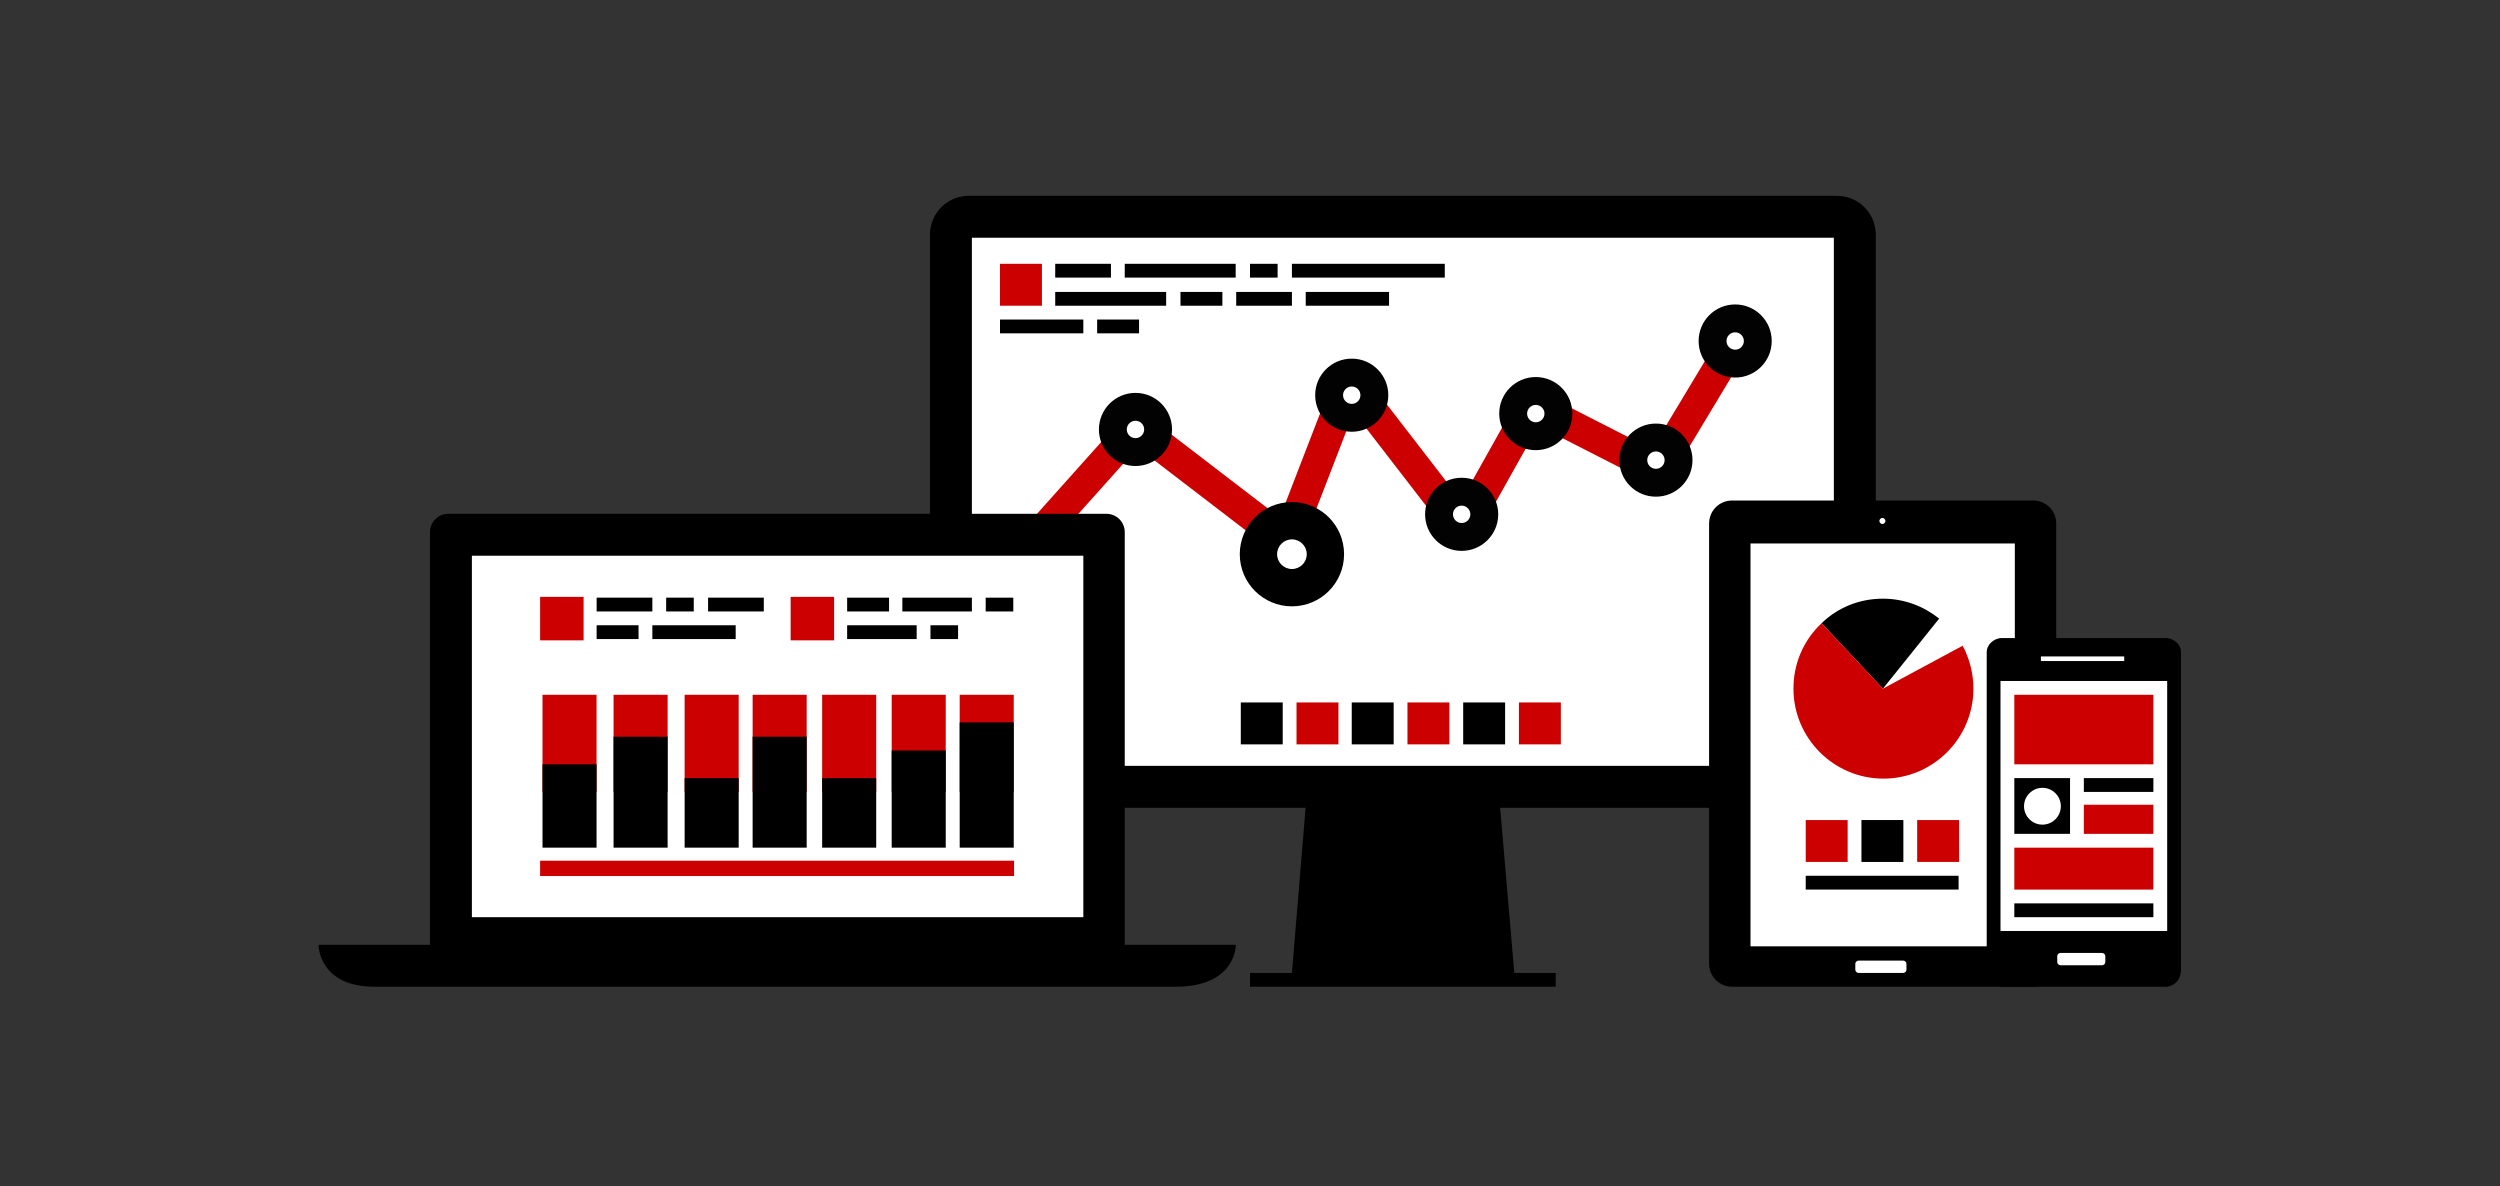 <svg version="1.1" id="Capa_1" xmlns="http://www.w3.org/2000/svg" xmlns:xlink="http://www.w3.org/1999/xlink" x="0" y="0" viewBox="0 0 489 232" xml:space="preserve"><rect x="0" y="0" width="489" height="232" fill="#333333" stroke="none"/><style>.st0{fill:#fff}.st2{stroke-miterlimit:10;fill:#020202;stroke:#020202;stroke-width:.302}.st3,.st7{fill:#c00}.st7{stroke-miterlimit:10;stroke:#c00;stroke-width:.302}</style><path d="M366.8 150.4c0 4.2-3.4 7.6-7.6 7.6H189.5c-4.2 0-7.6-3.4-7.6-7.6V45.9c0-4.2 3.4-7.6 7.6-7.6h169.8c4.2 0 7.6 3.4 7.6 7.6v104.5z"/><path class="st0" d="M190.1 46.5h168.6v103.3H190.1z"/><path d="M293.4 157.7h-38l-2.7 32.6h43.5zm-48.9 32.6h59.8v2.7h-59.8z"/><path d="m194.1 114.8 28-31.3zm28-31.4 29.6 22.7zm29.6 22.7 12.2-31.6zm12.2-31.6 22.3 28.9zm22.3 28.9 13.5-24.1zm13.5-24.1 24.5 12.5zm24.5 12.6 15.1-25.1z" style="stroke-miterlimit:10;fill:none;stroke:#c00;stroke-width:6.041;stroke-linecap:round;stroke-linejoin:round"/><circle class="st2" cx="339.4" cy="66.7" r="7"/><circle class="st2" cx="323.9" cy="90" r="7"/><circle class="st2" cx="300.4" cy="80.9" r="7"/><circle class="st2" cx="285.9" cy="100.6" r="7"/><circle class="st2" cx="264.4" cy="77.3" r="7"/><circle class="st2" cx="222.1" cy="84" r="7"/><circle class="st0" cx="222.1" cy="84" r="1.7"/><circle class="st0" cx="264.4" cy="77.3" r="1.7"/><circle class="st0" cx="285.9" cy="100.6" r="1.7"/><circle class="st0" cx="300.4" cy="80.9" r="1.7"/><circle class="st0" cx="323.9" cy="90" r="1.7"/><circle class="st0" cx="339.4" cy="66.7" r="1.7"/><path d="M206.4 51.6h10.9v2.7h-10.9zm0 5.5h21.7v2.7h-21.7zm24.5 0h8.2v2.7h-8.2zm10.9 0h10.9v2.7h-10.9zm13.6 0h16.3v2.7h-16.3zm-59.8 5.4h16.3v2.7h-16.3zm19 0h8.2v2.7h-8.2zm5.4-10.9h21.7v2.7H220zm32.7 0h29.9v2.7h-29.9z"/><path class="st3" d="M195.6 51.6h8.2v8.2h-8.2z"/><path d="M244.5 51.6h5.4v2.7h-5.4zm-1.8 85.8h8.2v8.2h-8.2z"/><path class="st3" d="M253.6 137.4h8.2v8.2h-8.2z"/><path d="M264.4 137.4h8.2v8.2h-8.2z"/><path class="st3" d="M275.3 137.4h8.2v8.2h-8.2z"/><path d="M286.2 137.4h8.2v8.2h-8.2z"/><path class="st3" d="M297.1 137.4h8.2v8.2h-8.2z"/><defs><circle id="SVGID_1_" cx="252.4" cy="110.8" r="19"/></defs><clipPath id="SVGID_2_"><use xlink:href="#SVGID_1_" style="overflow:visible"/></clipPath><g style="clip-path:url(#SVGID_2_)"><circle cx="252.7" cy="108.4" r="10.2"/><circle class="st0" cx="252.7" cy="108.4" r="2.9"/></g><path d="M402.2 188.5c0 2.5-2 4.5-4.5 4.5h-58.9c-2.5 0-4.5-2-4.5-4.5v-86.1c0-2.5 2-4.5 4.5-4.5h58.9c2.5 0 4.5 2 4.5 4.5z"/><path class="st0" d="M342.4 106.3h51.7v78.8h-51.7zm26.4-4.4c0 .3-.3.6-.6.6s-.6-.3-.6-.6.3-.6.6-.6.6.3.6.6"/><path class="st0" d="M383.7 126.2c-1.1-2-2.6-3.8-4.4-5.3l-11 13.7z"/><path d="M379.3 121c-3-2.4-6.8-3.9-11-3.9-4.7 0-8.9 1.8-12 4.8l12 12.8z"/><path class="st3" d="m368.3 134.7-12-12.8c-3.4 3.2-5.5 7.7-5.5 12.8 0 9.7 7.9 17.6 17.6 17.6s17.6-7.9 17.6-17.6c0-3.1-.8-5.9-2.1-8.4zm-15.1 25.7h8.2v8.2h-8.2z"/><path d="M364.1 160.4h8.2v8.2h-8.2z"/><path class="st3" d="M375 160.4h8.2v8.2H375z"/><path d="M353.2 171.3h29.9v2.7h-29.9z"/><path class="st0" d="M372.9 189.7c0 .3-.3.6-.6.6h-8.8c-.3 0-.6-.3-.6-.6v-1.2c0-.3.3-.6.6-.6h8.8c.3 0 .6.3.6.6z"/><path d="M220 184.8H84.1v-80.7c0-2 1.6-3.6 3.6-3.6h128.7c2 0 3.6 1.6 3.6 3.6zm10 8.2H73.2c-10.9 0-10.9-8.2-10.9-8.2h179.4c.1 0 .1 8.2-11.7 8.2"/><path class="st0" d="M92.3 108.7h119.6v70.7H92.3z"/><path d="M111.4 154.9v-19zm13.9 0v-19zm13.9 0v-19zm13.3 0v-19zm13.6 0v-19zm13.6 0v-19zm13.3 0v-19z" style="fill:none;stroke:#c00;stroke-width:10.572;stroke-miterlimit:10"/><path d="M111.4 165.8v-16.3zm13.9 0v-21.7zm13.9 0v-13.6zm13.3 0v-21.7zm13.6 0v-13.6zm13.6 0v-19zm13.3 0v-24.5z" style="fill:none;stroke-width:10.572;stroke-miterlimit:10;stroke:#000"/><path class="st7" d="M105.8 116.9h8.2v8.2h-8.2z"/><path d="M116.7 116.9h10.9v2.7h-10.9zm13.6 0h5.4v2.7h-5.4zm8.2 0h10.9v2.7h-10.9zm-21.8 5.4h8.2v2.7h-8.2z"/><path class="st7" d="M105.8 168.5h92.4v2.7h-92.4zm49-51.6h8.2v8.2h-8.2z"/><path d="M165.7 116.9h8.2v2.7h-8.2zm10.8 0h13.6v2.7h-13.6zm16.3 0h5.4v2.7h-5.4zm-27.1 5.4h13.6v2.7h-13.6zm16.3 0h5.4v2.7H182zm-54.4 0h16.3v2.7h-16.3zm299 5.2c0-1.4-1.4-2.7-3-2.7h-32c-1.7 0-3 1.4-3 2.7v62.2c0 2 1.4 3.3 3 3.3h32c1.7 0 3-1.4 3-3.3z"/><path class="st0" d="M391.3 133.2h32.6v48.9h-32.6zm7.9-4.8h16.3v.9h-16.3z"/><path class="st3" d="M394 135.9h27.2v13.6H394z"/><path d="M394 152.2h10.9v10.9H394zm13.6 0h13.6v2.7h-13.6z"/><path class="st3" d="M407.6 157.4h13.6v5.7h-13.6zm-13.6 8.4h27.2v8.2H394z"/><path d="M394 176.7h27.2v2.7H394z"/><circle class="st0" cx="399.5" cy="157.7" r="3.6"/><path class="st0" d="M411.8 188.2c0 .3-.3.6-.6.6H403c-.3 0-.6-.3-.6-.6V187c0-.3.3-.6.6-.6h8.2c.3 0 .6.3.6.6z"/></svg>
